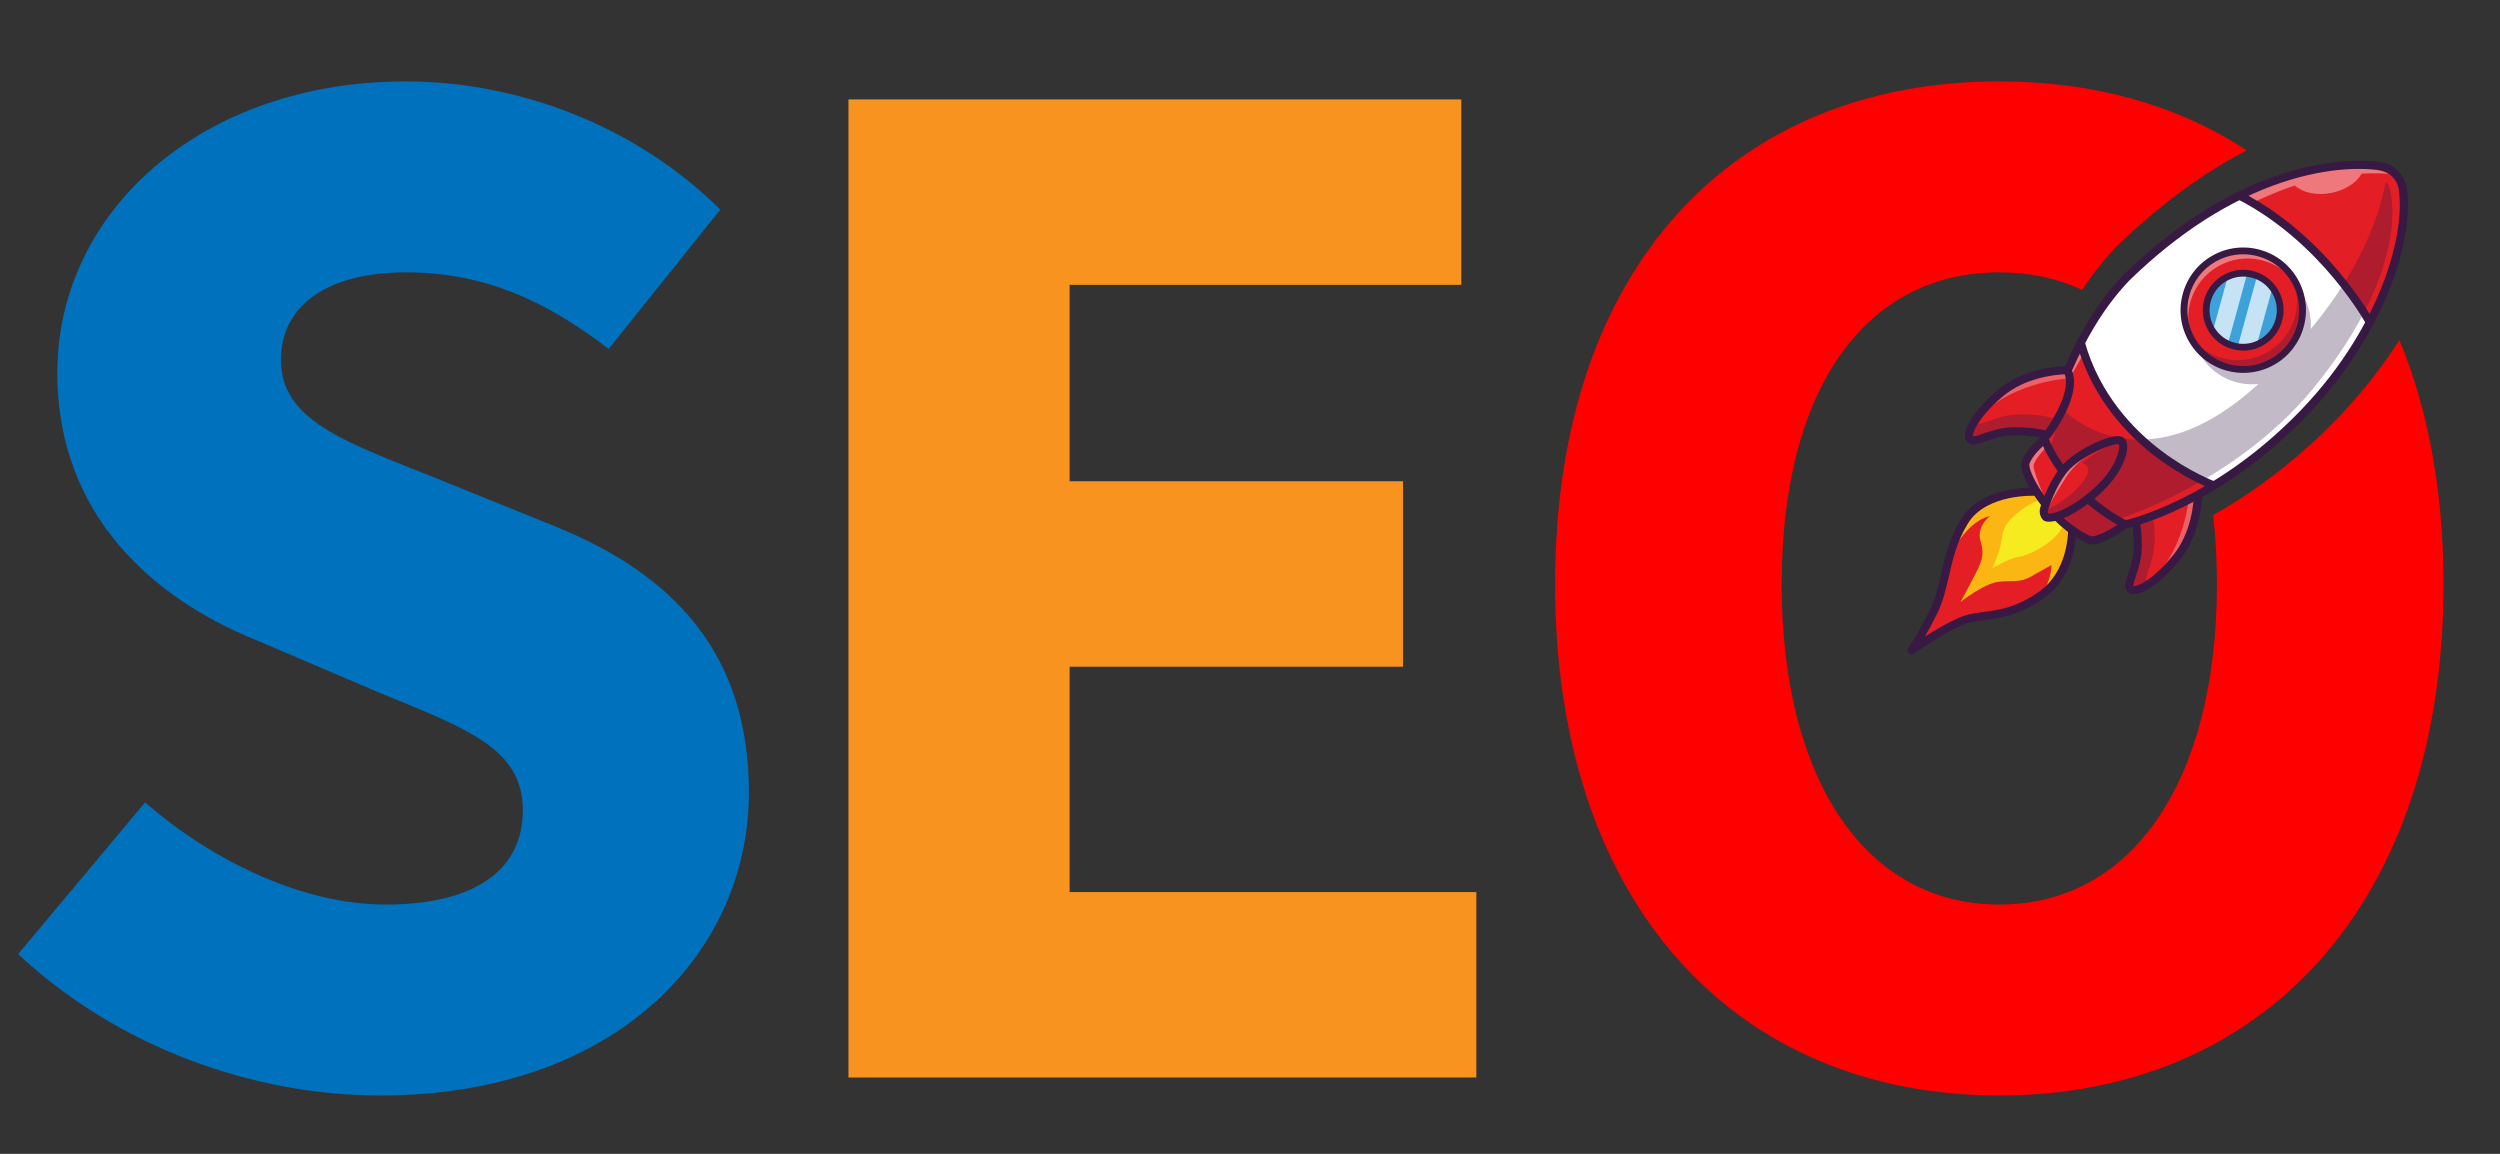 <svg xmlns="http://www.w3.org/2000/svg" width="52" height="24" viewBox="0 0 52 24" fill="none"><rect x="0" y="0" width="52" height="24" fill="#333333" stroke="none"/><path d="M0.377 19.845L3.018 16.689C4.465 17.949 6.341 18.815 8.016 18.815C9.935 18.815 10.875 18.059 10.875 16.852C10.875 15.571 9.719 15.16 7.941 14.429L5.298 13.302C3.19 12.445 1.192 10.713 1.192 7.757C1.192 4.385 4.204 1.693 8.438 1.693C10.781 1.693 13.23 2.617 14.982 4.36L12.661 7.258C11.32 6.23 10.046 5.665 8.438 5.665C6.852 5.665 5.843 6.325 5.843 7.489C5.843 8.736 7.174 9.19 8.949 9.897L11.542 10.947C14.026 11.951 15.577 13.605 15.577 16.481C15.577 19.859 12.76 22.786 7.913 22.786C5.265 22.786 2.452 21.784 0.377 19.845Z" fill="#0071BC"></path><path d="M17.648 2.068H30.395V5.925H22.248V10.01H29.184V13.868H22.248V18.555H30.708V22.412H17.648V2.068Z" fill="#F7931E"></path><path d="M48.605 8.718C47.814 9.533 47.028 10.114 46.363 10.521C46.357 10.526 46.351 10.53 46.344 10.533C46.237 10.599 46.133 10.659 46.033 10.715C46.085 11.168 46.112 11.647 46.112 12.152C46.112 16.231 44.361 18.815 41.585 18.815C38.81 18.815 37.059 16.231 37.059 12.152C37.059 8.073 38.81 5.665 41.585 5.665C42.215 5.665 42.792 5.789 43.308 6.028C43.519 5.711 43.758 5.403 44.028 5.124C44.028 5.124 44.029 5.123 44.03 5.122C44.902 4.275 45.807 3.608 46.732 3.129C45.302 2.188 43.556 1.693 41.585 1.693C36.099 1.693 32.346 5.505 32.346 12.152C32.346 18.798 36.099 22.786 41.585 22.786C47.072 22.786 50.825 18.798 50.825 12.152C50.825 10.21 50.502 8.509 49.908 7.073C49.55 7.632 49.117 8.19 48.605 8.718Z" fill="#FF0000"></path><path d="M42.358 10.229C42.358 10.229 41.281 10.16 40.862 10.842C40.443 11.523 40.493 12.168 40.217 12.724C39.941 13.279 39.756 13.528 39.756 13.528C39.756 13.528 40.472 13.028 40.874 12.891C41.276 12.754 41.744 12.876 42.453 12.381C43.161 11.886 43.102 10.931 43.102 10.931C43.102 10.931 42.651 10.222 42.358 10.229Z" fill="#E31E25"></path><path d="M40.638 11.418C40.638 11.418 40.937 10.839 41.392 10.733C41.392 10.733 41.102 10.949 41.196 11.258C41.29 11.567 41.21 11.705 41.03 12.052C40.85 12.4 40.777 12.523 40.777 12.523C40.777 12.523 41.255 12.143 41.559 12.103C41.863 12.063 41.988 12.14 42.274 11.977C42.559 11.815 42.671 11.751 42.671 11.751C42.671 11.751 42.672 12.138 42.409 12.411C42.409 12.411 42.676 12.217 42.848 11.954C43.019 11.691 43.148 11.121 43.102 11.025C43.056 10.93 42.479 10.28 42.35 10.254C42.221 10.228 41.682 10.22 41.26 10.465C40.838 10.711 40.619 11.142 40.638 11.418Z" fill="#FCB614"></path><path d="M42.531 10.386C42.531 10.386 42.368 10.366 42.049 10.604C41.73 10.842 41.666 10.976 41.633 11.234C41.6 11.493 41.434 11.828 41.434 11.828C41.434 11.828 41.764 11.619 41.993 11.581C42.221 11.543 42.787 11.272 42.931 10.889C42.931 10.889 42.777 10.581 42.531 10.386Z" fill="#F6EB1F"></path><path d="M42.054 12.704C41.756 12.834 41.504 12.867 41.289 12.895C41.145 12.914 41.02 12.931 40.902 12.971C40.516 13.102 39.812 13.592 39.804 13.597C39.77 13.62 39.724 13.616 39.696 13.586C39.667 13.557 39.664 13.51 39.689 13.477C39.69 13.475 39.874 13.226 40.142 12.686C40.256 12.457 40.313 12.207 40.374 11.944C40.457 11.577 40.544 11.198 40.79 10.798C41.223 10.094 42.279 10.14 42.36 10.145C42.684 10.142 43.094 10.761 43.173 10.886C43.181 10.898 43.185 10.911 43.186 10.925C43.189 10.966 43.24 11.934 42.501 12.45C42.342 12.562 42.193 12.643 42.054 12.704ZM40.721 12.861C40.765 12.842 40.808 12.825 40.847 12.811C40.981 12.766 41.12 12.747 41.267 12.728C41.58 12.687 41.935 12.64 42.405 12.312C43.011 11.888 43.021 11.096 43.018 10.957C42.839 10.681 42.525 10.309 42.361 10.313C42.358 10.313 42.356 10.313 42.353 10.313C42.34 10.312 41.32 10.258 40.934 10.886C40.702 11.263 40.619 11.628 40.538 11.981C40.475 12.255 40.416 12.514 40.293 12.761C40.195 12.959 40.109 13.117 40.037 13.241C40.241 13.112 40.504 12.956 40.721 12.861Z" fill="#371944"></path><path d="M45.718 10.206C45.718 10.206 45.748 11.021 45.257 11.615C44.766 12.209 44.375 12.354 44.303 12.238C44.23 12.121 44.466 11.813 44.465 11.345C44.465 10.877 44.373 10.65 44.373 10.65C44.373 10.65 45.242 9.959 45.718 10.206Z" fill="#E31E25"></path><g opacity="0.3"><path d="M45.548 10.157C45.548 10.157 45.515 11.308 44.801 12.023L44.777 12.089C44.777 12.089 45.171 11.781 45.436 11.351C45.702 10.921 45.718 10.206 45.718 10.206L45.548 10.157Z" fill="white"></path></g><g opacity="0.3"><path d="M44.654 12.111C44.582 11.995 44.817 11.687 44.817 11.219C44.816 10.751 44.725 10.524 44.725 10.524C44.725 10.524 44.978 10.323 45.286 10.176C44.847 10.274 44.373 10.651 44.373 10.651C44.373 10.651 44.465 10.877 44.465 11.345C44.466 11.813 44.23 12.121 44.303 12.238C44.344 12.305 44.491 12.285 44.701 12.144C44.68 12.138 44.664 12.127 44.654 12.111Z" fill="#371944"></path></g><path d="M44.571 12.314C44.495 12.347 44.427 12.362 44.37 12.358C44.309 12.354 44.26 12.327 44.232 12.282C44.178 12.195 44.214 12.086 44.265 11.934C44.317 11.779 44.382 11.585 44.381 11.345C44.381 10.903 44.296 10.684 44.295 10.682C44.282 10.647 44.292 10.608 44.321 10.585C44.359 10.555 45.239 9.862 45.758 10.132C45.785 10.146 45.802 10.173 45.803 10.204C45.805 10.238 45.828 11.057 45.322 11.669C45.057 11.989 44.784 12.221 44.571 12.314ZM44.374 12.19C44.434 12.206 44.743 12.104 45.192 11.561C45.587 11.084 45.63 10.447 45.635 10.262C45.297 10.144 44.724 10.493 44.473 10.681C44.501 10.781 44.55 11 44.55 11.345C44.55 11.613 44.478 11.829 44.425 11.987C44.401 12.06 44.368 12.159 44.374 12.19Z" fill="#371944"></path><path d="M44.237 5.768C42.971 7.075 42.527 9.14 42.527 9.14C42.527 9.14 42.205 9.391 42.133 9.623C42.061 9.854 42.654 10.878 43.464 11.234C43.67 11.294 44.204 10.908 44.204 10.908C44.204 10.908 46.033 10.534 47.894 8.617C49.535 6.928 50.128 4.956 49.978 3.928C49.942 3.681 49.748 3.488 49.501 3.455C48.671 3.342 46.581 3.491 44.237 5.768Z" fill="white"></path><path d="M43.352 7.358C43.352 7.358 43.6 8.194 44.426 9.032C45.252 9.869 46.003 10.079 46.003 10.079L45.961 10.155C45.961 10.155 45.396 10.497 44.948 10.661C44.501 10.825 44.209 10.893 44.154 10.937C44.098 10.98 43.681 11.279 43.464 11.234C43.246 11.19 42.89 10.923 42.565 10.508C42.239 10.093 42.104 9.772 42.133 9.623C42.162 9.473 42.451 9.204 42.451 9.204C42.451 9.204 42.526 9.138 42.539 9.087C42.551 9.035 42.697 8.326 43.027 7.656C43.027 7.656 43.23 7.294 43.223 7.274C43.215 7.253 43.267 7.19 43.267 7.19L43.324 7.272L43.352 7.358Z" fill="#E31E25"></path><path d="M46.818 3.941C46.818 3.941 47.76 3.538 48.815 3.436C49.869 3.334 49.939 3.691 49.998 4.12C50.056 4.549 49.863 5.412 49.66 5.893C49.457 6.374 49.331 6.632 49.331 6.632L49.263 6.67C49.263 6.67 48.8 5.899 48.178 5.256C47.557 4.613 46.899 4.244 46.893 4.24C46.886 4.236 46.656 4.107 46.656 4.107L46.673 4.04L46.818 3.941Z" fill="#E31E25"></path><g opacity="0.4"><path d="M49.167 3.5C48.941 3.486 48.633 3.497 48.224 3.57C48.028 3.604 47.828 3.652 47.626 3.711C46.713 3.977 45.747 4.486 44.852 5.214C43.758 6.103 43.301 6.924 42.908 7.812C42.514 8.699 42.556 9.01 42.556 9.01C42.556 9.01 42.822 8.065 43.771 6.694C44.72 5.324 46.288 4.412 47.45 3.959C47.544 3.922 47.639 3.889 47.732 3.859C47.893 4.007 48.183 4.074 48.491 4.013C48.785 3.955 49.02 3.797 49.123 3.611C49.466 3.594 49.683 3.616 49.683 3.616C49.683 3.616 49.536 3.524 49.167 3.5Z" fill="white"></path></g><g opacity="0.4"><path d="M42.592 10.507C42.592 10.507 42.298 9.837 42.298 9.699C42.299 9.561 42.573 9.295 42.573 9.295L42.535 9.197L42.451 9.204C42.451 9.204 42.124 9.496 42.127 9.658C42.13 9.821 42.35 10.221 42.359 10.229C42.367 10.236 42.592 10.507 42.592 10.507Z" fill="white"></path></g><path d="M45.123 10.679C44.643 10.889 44.318 10.969 44.239 10.987C44.117 11.073 43.663 11.38 43.44 11.315C43.436 11.314 43.433 11.313 43.429 11.311C42.609 10.951 41.959 9.896 42.052 9.597C42.12 9.38 42.371 9.158 42.451 9.092C42.511 8.833 42.99 6.934 44.176 5.709C44.177 5.709 44.177 5.708 44.178 5.708C45.21 4.705 46.297 4.008 47.41 3.635C48.463 3.283 49.231 3.333 49.512 3.371C49.794 3.409 50.02 3.633 50.061 3.916C50.224 5.035 49.553 7.029 47.954 8.676C46.984 9.675 46.023 10.251 45.388 10.557C45.295 10.602 45.206 10.643 45.123 10.679ZM44.17 10.831C44.175 10.828 44.181 10.826 44.187 10.825C44.205 10.822 46.014 10.432 47.833 8.558C48.77 7.593 49.273 6.631 49.529 5.993C49.839 5.222 49.972 4.473 49.894 3.94C49.864 3.732 49.697 3.566 49.489 3.538C49.22 3.502 48.483 3.454 47.463 3.795C46.375 4.16 45.31 4.843 44.296 5.828C43.062 7.103 42.613 9.137 42.609 9.157C42.605 9.177 42.594 9.194 42.578 9.206C42.495 9.272 42.266 9.479 42.213 9.648C42.165 9.8 42.682 10.795 43.491 11.154C43.598 11.178 43.916 11.011 44.154 10.84C44.159 10.836 44.164 10.833 44.17 10.831Z" fill="#371944"></path><path d="M46.086 10.175C46.068 10.184 46.045 10.185 46.024 10.178C46.002 10.169 45.466 9.975 44.846 9.505C44.274 9.071 43.523 8.309 43.199 7.15C43.186 7.105 43.212 7.058 43.257 7.046C43.302 7.033 43.348 7.059 43.361 7.104C43.673 8.217 44.394 8.949 44.944 9.367C45.543 9.823 46.076 10.017 46.081 10.019C46.125 10.034 46.148 10.083 46.132 10.127C46.124 10.149 46.107 10.166 46.086 10.175Z" fill="#371944"></path><path d="M49.325 6.78C49.285 6.798 49.238 6.782 49.217 6.743C49.208 6.726 48.291 5.045 46.548 4.146C46.506 4.125 46.49 4.074 46.511 4.033C46.533 3.991 46.584 3.975 46.625 3.996C48.417 4.92 49.356 6.646 49.365 6.663C49.387 6.704 49.372 6.755 49.331 6.777C49.329 6.779 49.327 6.779 49.325 6.78Z" fill="#371944"></path><path d="M44.237 10.985C44.214 10.995 44.188 10.995 44.164 10.983C42.878 10.31 42.464 9.215 42.447 9.169C42.431 9.125 42.453 9.076 42.497 9.06C42.54 9.044 42.589 9.067 42.605 9.11C42.609 9.121 43.017 10.192 44.242 10.833C44.284 10.855 44.3 10.906 44.278 10.947C44.269 10.965 44.254 10.978 44.237 10.985Z" fill="#371944"></path><path d="M42.999 7.7C42.999 7.7 42.184 7.684 41.598 8.185C41.013 8.686 40.874 9.078 40.992 9.149C41.109 9.219 41.414 8.979 41.881 8.972C42.349 8.964 42.577 9.052 42.577 9.052C42.577 9.052 43.254 8.172 42.999 7.7Z" fill="#E31E25"></path><g opacity="0.3"><path d="M43.052 7.869C43.052 7.869 41.901 7.921 41.199 8.648L41.133 8.672C41.133 8.672 41.434 8.273 41.86 8.001C42.286 7.729 43 7.7 43 7.7L43.052 7.869Z" fill="white"></path></g><g opacity="0.3"><path d="M41.112 8.796C41.23 8.866 41.534 8.626 42.002 8.618C42.47 8.611 42.698 8.699 42.698 8.699C42.698 8.699 42.895 8.442 43.036 8.132C42.946 8.573 42.577 9.052 42.577 9.052C42.577 9.052 42.349 8.964 41.881 8.972C41.413 8.979 41.109 9.219 40.991 9.149C40.924 9.109 40.941 8.962 41.079 8.749C41.085 8.77 41.096 8.786 41.112 8.796Z" fill="#371944"></path></g><path d="M42.611 9.13C42.592 9.138 42.569 9.139 42.547 9.131C42.545 9.13 42.325 9.049 41.883 9.056C41.643 9.06 41.451 9.128 41.296 9.182C41.145 9.235 41.036 9.274 40.949 9.221C40.903 9.194 40.875 9.145 40.87 9.084C40.852 8.865 41.116 8.487 41.544 8.121C42.147 7.605 42.967 7.615 43.001 7.616C43.032 7.616 43.059 7.633 43.074 7.66C43.351 8.175 42.674 9.066 42.645 9.104C42.636 9.115 42.624 9.124 42.611 9.13ZM41.039 9.078C41.069 9.083 41.167 9.049 41.24 9.023C41.397 8.968 41.613 8.892 41.88 8.887C42.225 8.882 42.446 8.927 42.545 8.954C42.73 8.699 43.069 8.121 42.946 7.785C42.761 7.793 42.124 7.847 41.654 8.249C41.118 8.707 41.021 9.019 41.039 9.078Z" fill="#371944"></path><g opacity="0.3"><path d="M49.635 3.793C49.569 3.842 49.512 5.092 48.064 6.843C48.08 6.609 48.03 6.368 47.905 6.149C47.568 5.557 46.815 5.35 46.223 5.687C45.631 6.024 45.424 6.777 45.761 7.37C46.014 7.813 46.499 8.04 46.976 7.985C44.528 10.234 42.908 8.517 42.908 8.517C42.774 8.854 42.633 9.368 42.633 9.368C42.721 9.551 42.93 9.832 42.93 9.832C42.931 10.133 42.664 10.392 42.664 10.392C42.886 10.756 43.363 11.187 43.363 11.187L43.463 11.234C43.463 11.234 43.561 11.219 43.577 11.217C43.593 11.215 43.837 11.117 43.837 11.117C43.837 11.117 44.09 10.952 44.103 10.945C44.116 10.937 44.122 10.864 44.122 10.864L44.033 10.806C44.033 10.806 46.419 10.093 48.074 8.13C50.3 5.433 49.714 3.735 49.635 3.793Z" fill="#371944"></path></g><path d="M46.659 7.686C47.341 7.686 47.893 7.134 47.893 6.453C47.893 5.771 47.341 5.219 46.659 5.219C45.978 5.219 45.426 5.771 45.426 6.453C45.426 7.134 45.978 7.686 46.659 7.686Z" fill="#E31E25"></path><g opacity="0.4"><path d="M47.714 5.813C47.732 5.845 47.748 5.877 47.763 5.909C47.404 5.388 46.699 5.219 46.139 5.538C45.578 5.857 45.363 6.55 45.627 7.125C45.607 7.095 45.588 7.065 45.57 7.033C45.233 6.441 45.44 5.688 46.032 5.351C46.624 5.014 47.377 5.221 47.714 5.813Z" fill="white"></path></g><g opacity="0.3"><path d="M47.73 5.842C48.068 6.434 47.861 7.188 47.269 7.525C46.677 7.862 45.923 7.655 45.586 7.063C45.568 7.03 45.551 6.996 45.535 6.962C45.895 7.481 46.598 7.647 47.157 7.329C47.717 7.011 47.932 6.321 47.67 5.747C47.692 5.778 47.712 5.809 47.73 5.842Z" fill="#371944"></path></g><path d="M47.179 7.649C46.907 7.767 46.605 7.789 46.315 7.71C45.979 7.618 45.699 7.4 45.527 7.097C45.354 6.795 45.31 6.443 45.403 6.107C45.495 5.771 45.712 5.491 46.015 5.319C46.318 5.147 46.669 5.103 47.005 5.195C47.341 5.287 47.621 5.505 47.793 5.807C47.965 6.11 48.01 6.462 47.917 6.798C47.825 7.134 47.608 7.413 47.305 7.586C47.264 7.609 47.222 7.63 47.179 7.649ZM46.197 5.385C46.159 5.402 46.121 5.421 46.084 5.441C45.527 5.759 45.332 6.47 45.649 7.028C45.966 7.585 46.678 7.781 47.235 7.463C47.505 7.31 47.699 7.06 47.782 6.761C47.864 6.461 47.825 6.147 47.671 5.877C47.517 5.607 47.268 5.413 46.968 5.331C46.709 5.26 46.44 5.279 46.197 5.385Z" fill="#371944"></path><path d="M47.328 6.072C47.454 6.293 47.458 6.551 47.361 6.767C47.307 6.888 47.222 6.996 47.109 7.077C47.087 7.093 47.064 7.108 47.039 7.122C47.002 7.143 46.963 7.161 46.923 7.175C46.789 7.225 46.648 7.234 46.514 7.208C46.3 7.167 46.105 7.037 45.99 6.833C45.874 6.63 45.861 6.395 45.935 6.191C45.981 6.062 46.062 5.946 46.172 5.856C46.205 5.829 46.24 5.805 46.278 5.784C46.302 5.77 46.327 5.757 46.352 5.746C46.479 5.691 46.615 5.673 46.747 5.688C46.982 5.715 47.201 5.85 47.328 6.072Z" fill="#3DA1DA"></path><path opacity="0.7" d="M46.738 5.704L46.336 7.168C46.207 7.108 46.1 7.015 46.023 6.902L46.333 5.773C46.457 5.715 46.597 5.689 46.738 5.704Z" fill="url(#paint0_linear_624_1146)"></path><path opacity="0.7" d="M47.265 5.991L46.936 7.189C46.813 7.236 46.676 7.252 46.539 7.23L46.944 5.753C47.074 5.804 47.183 5.888 47.265 5.991Z" fill="url(#paint1_linear_624_1146)"></path><path d="M46.993 7.223C46.818 7.3 46.623 7.314 46.436 7.262C46.219 7.203 46.039 7.063 45.928 6.868C45.699 6.465 45.84 5.951 46.243 5.722C46.438 5.611 46.664 5.583 46.881 5.642C47.097 5.702 47.278 5.842 47.389 6.037C47.499 6.232 47.528 6.458 47.468 6.675C47.409 6.891 47.269 7.071 47.074 7.182C47.047 7.198 47.02 7.211 46.993 7.223ZM46.38 5.811C46.357 5.821 46.334 5.832 46.312 5.844C45.977 6.035 45.86 6.463 46.05 6.798C46.143 6.961 46.293 7.077 46.473 7.127C46.653 7.176 46.842 7.153 47.004 7.06C47.34 6.87 47.457 6.442 47.266 6.106C47.174 5.944 47.024 5.827 46.844 5.778C46.688 5.735 46.526 5.747 46.38 5.811Z" fill="#371944"></path><path d="M42.551 10.749C42.512 10.699 42.502 10.633 42.522 10.572C42.582 10.392 42.747 9.951 42.992 9.7C43.306 9.378 44.026 9.067 44.131 9.178C44.235 9.288 44.11 9.816 43.515 10.304C42.92 10.793 42.587 10.795 42.552 10.75C42.552 10.75 42.551 10.749 42.551 10.749Z" fill="#E31E25"></path><g opacity="0.4"><path d="M42.551 10.639C42.551 10.639 42.754 10.265 42.977 9.921C43.2 9.577 43.644 9.307 43.644 9.307C43.644 9.307 43.18 9.443 42.96 9.733C42.741 10.022 42.555 10.461 42.534 10.534C42.513 10.607 42.551 10.639 42.551 10.639Z" fill="white"></path></g><g opacity="0.3"><path d="M42.541 10.613C42.541 10.613 42.953 10.457 43.285 10.071C43.616 9.685 43.298 9.627 43.298 9.627C43.298 9.627 43.89 9.191 44.069 9.188C44.248 9.185 44.158 9.539 43.939 9.853C43.72 10.166 43.3 10.49 42.945 10.678C42.589 10.865 42.464 10.735 42.541 10.613Z" fill="#371944"></path></g><path d="M42.947 10.768C42.791 10.837 42.669 10.859 42.588 10.851C42.541 10.846 42.506 10.83 42.485 10.803C42.484 10.803 42.483 10.801 42.483 10.801C42.427 10.729 42.411 10.634 42.44 10.546C42.502 10.362 42.672 9.905 42.931 9.641C43.219 9.345 43.808 9.069 44.054 9.071C44.114 9.071 44.16 9.088 44.191 9.12C44.232 9.164 44.252 9.235 44.246 9.325C44.231 9.562 44.044 9.978 43.567 10.37C43.325 10.568 43.116 10.695 42.947 10.768ZM42.607 10.684C42.679 10.691 42.972 10.639 43.46 10.239C44.024 9.776 44.112 9.317 44.071 9.24C43.951 9.208 43.343 9.46 43.051 9.759C42.818 9.998 42.658 10.426 42.6 10.599C42.591 10.628 42.593 10.659 42.607 10.684ZM42.616 10.697L42.55 10.749L42.616 10.697C42.616 10.697 42.616 10.697 42.616 10.697Z" fill="#371944"></path><defs><linearGradient id="paint0_linear_624_1146" x1="46.448" y1="6.062" x2="46.247" y2="6.784" gradientUnits="userSpaceOnUse"><stop stop-color="white"></stop><stop offset="1" stop-color="white"></stop></linearGradient><linearGradient id="paint1_linear_624_1146" x1="47.011" y1="6.215" x2="46.808" y2="6.943" gradientUnits="userSpaceOnUse"><stop stop-color="white"></stop><stop offset="1" stop-color="white"></stop></linearGradient></defs></svg>